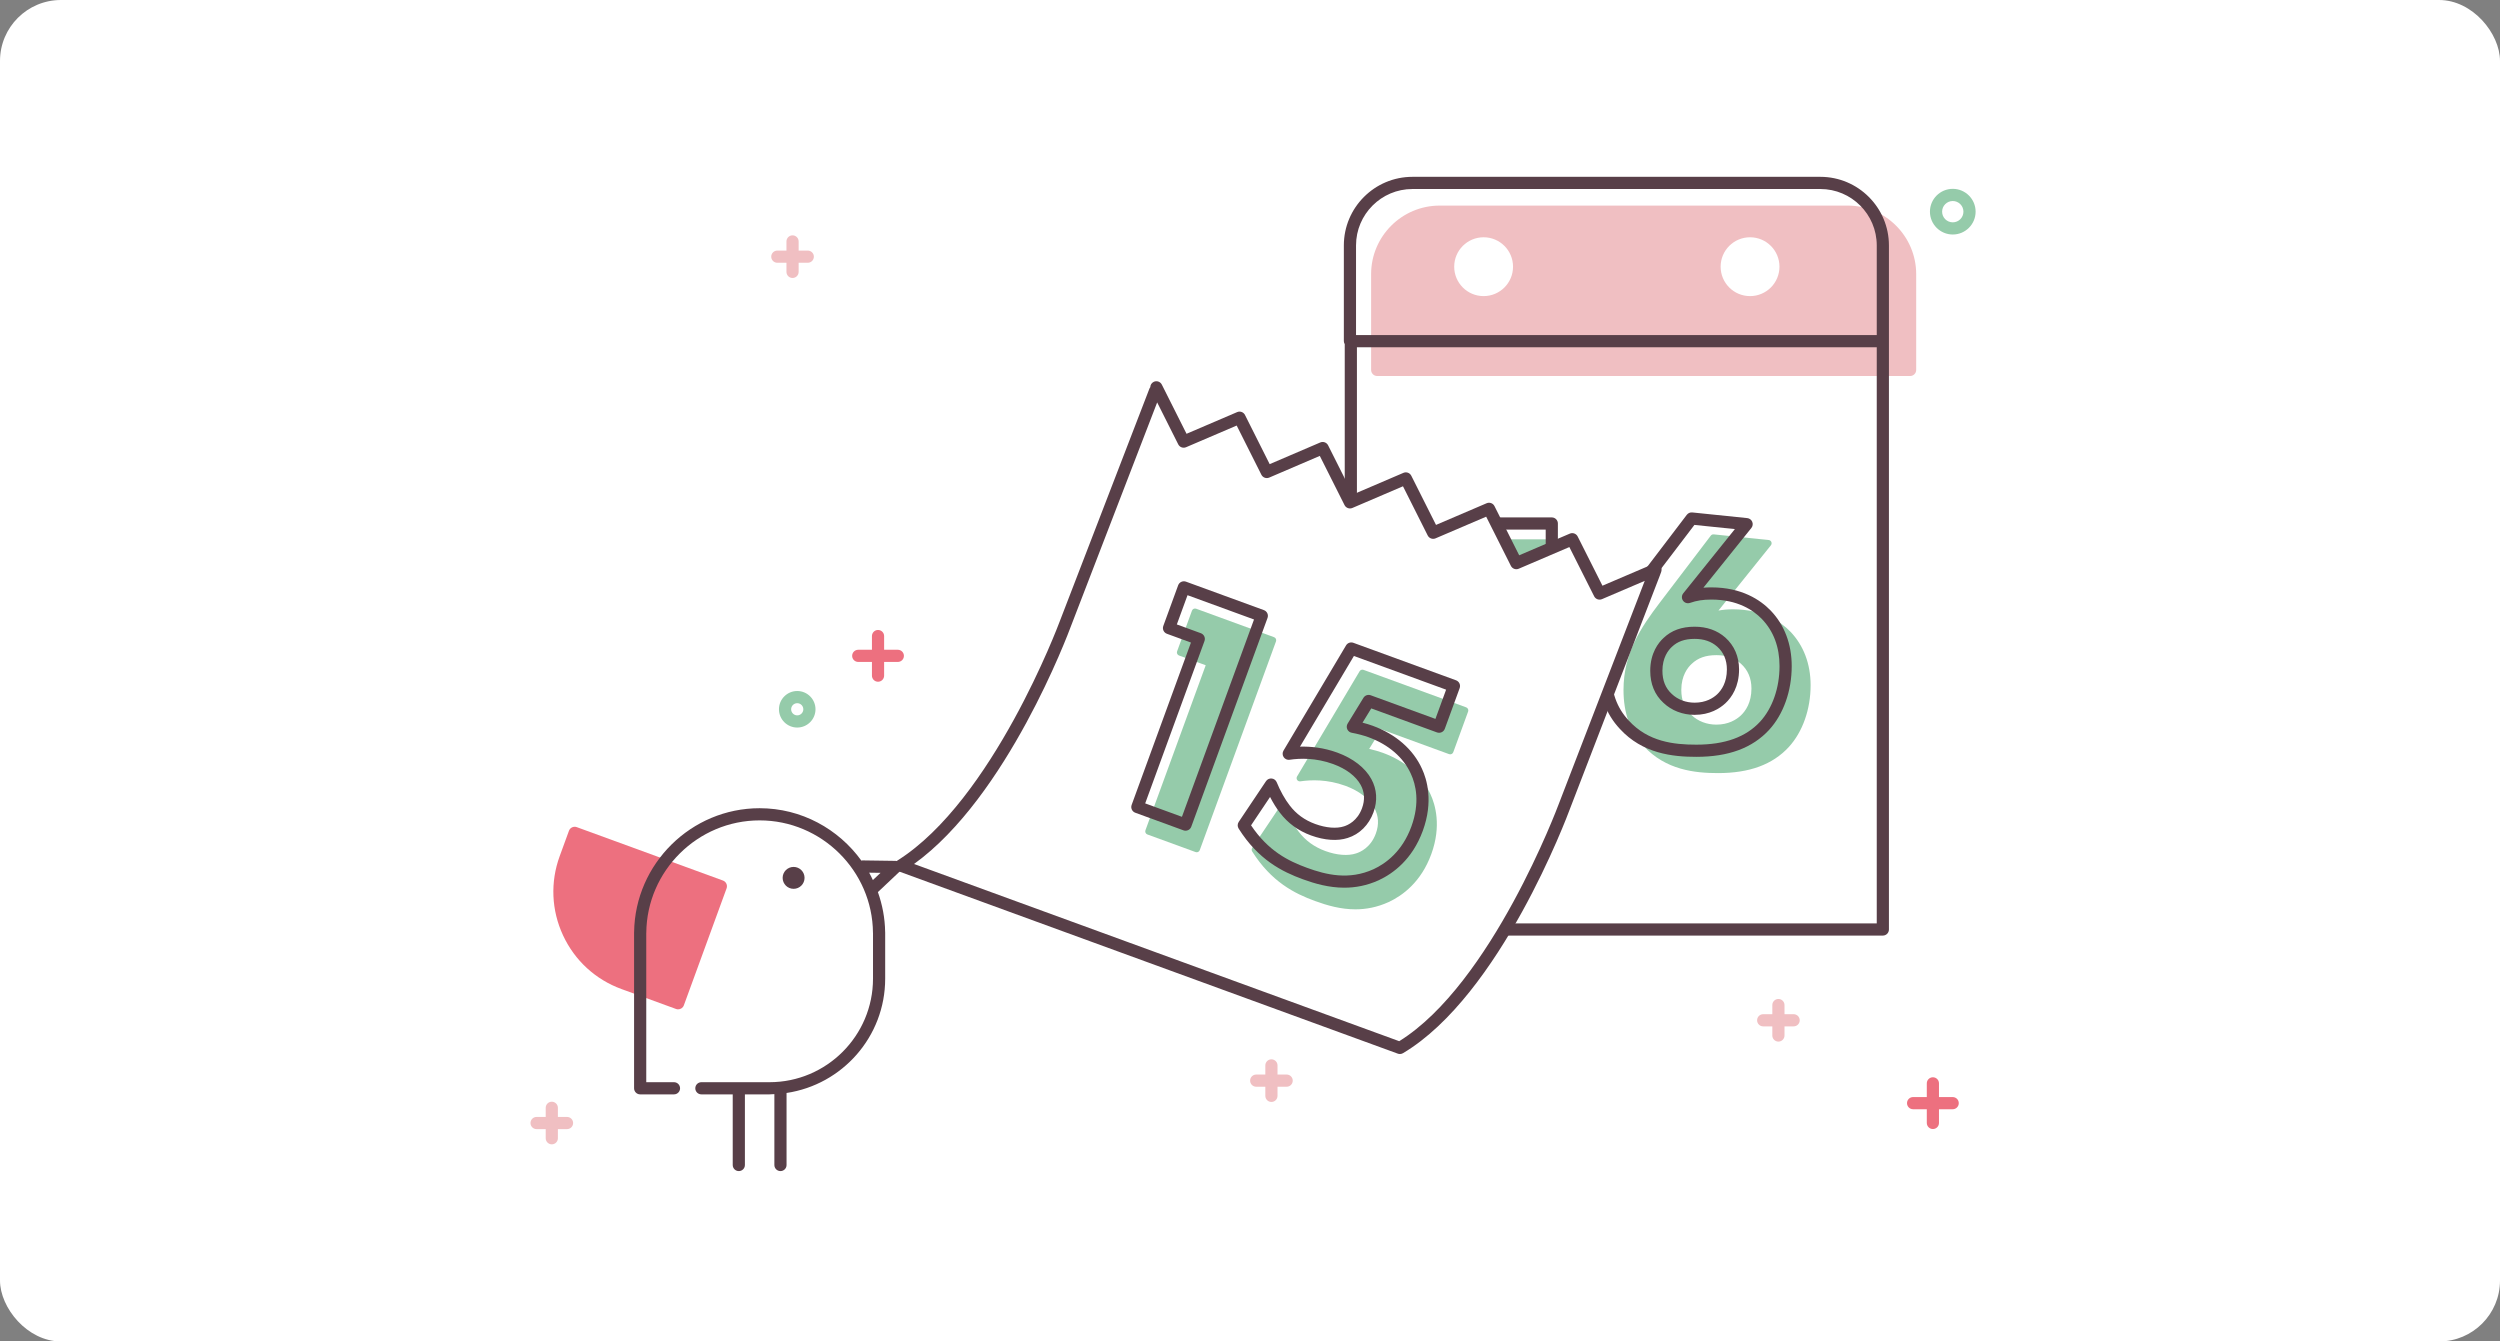 <?xml version="1.0" encoding="UTF-8"?>
<svg id="image" xmlns="http://www.w3.org/2000/svg" width="410" height="220" viewBox="0 0 410 220">
  <rect x="0" y="0" width="410" height="220" fill="#808080" stroke="none"/>
  <rect id="_長方形_789" data-name="長方形 789" width="410" height="220" rx="10" ry="10" fill="#fff"/>
  <g>
    <g>
      <g>
        <path d="M119.127,144.924c-.112-.24-.314-.426-.563-.517l-23.973-8.756c-.519-.188-1.091,.078-1.281,.595l-1.52,4.163c-1.558,4.264-1.361,8.88,.553,12.996,1.914,4.117,5.316,7.241,9.58,8.799l8.948,3.268c.113,.041,.229,.061,.343,.061,.408,0,.79-.252,.938-.656l7.009-19.188c.091-.249,.079-.524-.033-.764Z" fill="#ed707f"/>
        <circle cx="130.15" cy="143.971" r="1.797" fill="#583f48"/>
        <path d="M147.572,142.909c.296-.279,.393-.71,.246-1.088s-.51-.631-.916-.637l-5.436-.079h-.015c-.066,0-.124,.025-.186,.037-3.749-5.192-9.838-8.595-16.687-8.595-11.216,0-20.428,9.096-20.584,20.299-.004,.036-.006,.073-.006,.111v25.522c0,.552,.447,.999,.999,.999h5.545c.552,0,.999-.447,.999-.999s-.447-.999-.999-.999h-4.546v-24.425c.003-.03,.004-.059,.005-.09,.092-10.158,8.43-18.422,18.588-18.422s18.497,8.264,18.588,18.422c0,.03,.002,.06,.005,.09v7.448c0,9.361-7.616,16.977-16.977,16.977h-11.168c-.552,0-.999,.447-.999,.999s.447,.999,.999,.999h5.139v11.583c0,.552,.447,.999,.999,.999s.999-.447,.999-.999v-11.583h4.032c.27,0,.533-.029,.801-.041v11.624c0,.552,.447,.999,.999,.999s.999-.447,.999-.999v-11.813c9.137-1.36,16.176-9.235,16.176-18.745v-7.546c0-.037-.002-.074-.006-.11-.032-2.295-.462-4.494-1.193-6.552,.013-.011,.029-.014,.041-.026l3.562-3.36Zm-5.029,.21l1.868,.027-1.259,1.187c-.195-.409-.388-.82-.609-1.214Z" fill="#583f48"/>
      </g>
      <path d="M303.01,33.716h-66.902c-6.201,0-11.246,5.045-11.246,11.245v15.706c0,.552,.447,.999,.999,.999h87.396c.552,0,.999-.447,.999-.999v-15.706c0-6.2-5.045-11.245-11.245-11.245Z" fill="#f0bfc2"/>
      <path d="M298.539,29h-66.902c-6.201,0-11.246,5.045-11.246,11.246v15.706c0,.182,.062,.343,.146,.489v95.996c0,.552,.447,.999,.999,.999h87.249c.552,0,.999-.447,.999-.999V40.246c0-6.201-5.045-11.246-11.245-11.246Zm-76.15,11.246c0-5.099,4.149-9.248,9.248-9.248h66.902c5.099,0,9.248,4.149,9.248,9.248v14.708h-85.398v-14.708Zm85.398,111.193h-85.252V56.951h85.252v94.488Z" fill="#583f48"/>
      <g>
        <g>
          <path d="M258.059,88.454h-13.607c-.295,0-.533,.238-.533,.533v7.104c0,.295,.238,.533,.533,.533h4.659v28.813c0,.295,.238,.533,.533,.533h8.416c.295,0,.533-.238,.533-.533v-36.45c0-.295-.238-.533-.533-.533Z" fill="#95cbaa"/>
          <path d="M293.619,103.589c-1.615-1.67-4.557-3.66-9.4-3.66-.872,0-1.651,.064-2.391,.201l8.599-10.701c.122-.152,.152-.359,.077-.539-.076-.18-.243-.305-.437-.325l-9.017-.929c-.184-.019-.366,.059-.479,.207l-8.361,10.985c-3.139,4.129-5.956,8.33-5.956,14.312,0,3.821,1.084,6.835,3.31,9.213,3.604,3.93,8.411,4.435,12.196,4.435,5.147,0,8.94-1.397,11.597-4.271,2.276-2.489,3.582-6.186,3.582-10.142,0-3.486-1.147-6.524-3.319-8.787Zm-6.381,9.334c0,2.291-.948,3.668-1.745,4.42-.736,.683-2.028,1.495-4.007,1.495-1.565,0-3.006-.55-4.065-1.554-1.134-1.043-1.686-2.398-1.686-4.143,0-2.349,1.057-3.673,1.694-4.26,1.024-.981,2.313-1.437,4.057-1.437,1.637,0,2.952,.457,4.017,1.394,1.151,1.031,1.735,2.406,1.735,4.085Z" fill="#95cbaa"/>
        </g>
        <g>
          <path d="M254.494,123.303h-8.416c-.552,0-.999-.447-.999-.999v-28.347h-4.193c-.552,0-.999-.447-.999-.999v-7.104c0-.552,.447-.999,.999-.999h13.607c.552,0,.999,.447,.999,.999v36.45c0,.552-.447,.999-.999,.999Zm-7.417-1.997h6.418v-34.453h-11.61v5.107h4.193c.552,0,.999,.447,.999,.999v28.347Z" fill="#583f48"/>
          <path d="M278.195,124.122c-3.881,0-8.813-.521-12.539-4.586-2.307-2.465-3.432-5.584-3.432-9.528,0-6.127,2.862-10.399,6.051-14.594l8.361-10.985c.211-.277,.553-.424,.897-.389l9.017,.929c.364,.038,.678,.271,.819,.609s.086,.725-.143,1.01l-7.87,9.794c.414-.035,.845-.052,1.3-.052,5.006,0,8.057,2.068,9.735,3.802,2.258,2.352,3.451,5.502,3.451,9.11,0,4.071-1.35,7.882-3.705,10.456-2.752,2.978-6.656,4.423-11.94,4.423Zm-.31-38.037l-8.021,10.539c-2.974,3.912-5.643,7.88-5.643,13.385,0,3.461,.922,6.057,2.9,8.17,3.188,3.478,7.387,3.946,11.074,3.946,4.696,0,8.12-1.236,10.47-3.777,2.018-2.207,3.178-5.527,3.178-9.104,0-3.127-.973-5.726-2.891-7.724-1.406-1.454-3.99-3.19-8.296-3.19-1.357,0-2.402,.163-3.495,.546-.419,.147-.888-.002-1.145-.366-.257-.364-.242-.854,.037-1.202l8.468-10.537-6.634-.684Zm.037,31.152c-1.959,0-3.775-.699-5.113-1.968-1.436-1.32-2.17-3.093-2.17-5.26,0-2.933,1.366-4.629,2.18-5.38,1.295-1.24,2.969-1.849,5.103-1.849,1.997,0,3.691,.599,5.032,1.779,1.475,1.321,2.251,3.128,2.251,5.231,0,2.837-1.21,4.576-2.226,5.534l-.006,.006c-.937,.869-2.573,1.906-5.052,1.906Zm0-12.46c-1.617,0-2.804,.415-3.735,1.307-.587,.542-1.55,1.753-1.55,3.924,0,1.607,.502,2.85,1.535,3.8,.977,.927,2.305,1.431,3.75,1.431,1.828,0,3.015-.744,3.69-1.37,.729-.69,1.597-1.957,1.597-4.079,0-1.541-.532-2.799-1.58-3.737-.973-.857-2.188-1.276-3.706-1.276Zm4.372,9.821h0Z" fill="#583f48"/>
        </g>
      </g>
      <g>
        <g>
          <path d="M189.646,63.521l4.476,8.907,9.164-3.925,4.471,8.906,9.161-3.926,4.477,8.908,9.164-3.925,4.477,8.908,9.166-3.925,4.475,8.907,9.168-3.924,4.486,8.911,9.173-3.922-.221,.605-2.82,7.318-11.91,30.909s-11.132,30.184-26.973,39.609l-81.86-29.899c16.094-10.117,26.973-39.609,26.973-39.609l14.73-38.227" fill="#fff"/>
          <path d="M229.581,172.858c-.116,0-.232-.02-.343-.06l-81.86-29.898c-.358-.131-.61-.454-.651-.833-.04-.379,.139-.748,.462-.951,15.618-9.818,26.46-38.817,26.568-39.109l14.735-38.24c.038-.099,.091-.189,.154-.268,.008-.357,.209-.699,.551-.87,.493-.248,1.093-.049,1.341,.444l4.054,8.068,8.301-3.556c.485-.208,1.049-.002,1.285,.47l4.049,8.065,8.297-3.556c.486-.208,1.049-.003,1.286,.469l4.055,8.069,8.301-3.556c.485-.207,1.048-.001,1.285,.47l4.055,8.069,8.303-3.555c.485-.208,1.048-.002,1.285,.47l4.053,8.067,8.305-3.554c.484-.208,1.048-.002,1.285,.469l4.064,8.073,8.311-3.553c.365-.157,.79-.081,1.08,.194,.289,.274,.388,.694,.251,1.068l-.221,.605-14.736,38.243c-.454,1.233-11.433,30.611-27.394,40.108-.156,.093-.333,.14-.511,.14Zm-79.679-31.164l79.571,29.062c15.151-9.41,26.035-38.555,26.145-38.851l14.119-36.644-7.012,2.998c-.484,.207-1.048,.002-1.284-.469l-4.064-8.073-8.305,3.554c-.485,.208-1.048,.002-1.285-.47l-4.053-8.067-8.303,3.555c-.484,.207-1.048,.001-1.285-.47l-4.055-8.069-8.301,3.556c-.485,.207-1.048,.001-1.285-.47l-4.055-8.068-8.297,3.556c-.486,.209-1.049,.002-1.286-.47l-4.049-8.065-8.301,3.555c-.485,.207-1.049,.002-1.285-.47l-3.455-6.878-14.147,36.713c-.429,1.163-10.453,27.974-25.725,38.983Z" fill="#583f48"/>
        </g>
        <g>
          <path d="M208.946,104.498l-12.781-4.669c-.132-.048-.279-.042-.408,.018-.128,.059-.227,.168-.276,.3l-2.437,6.673c-.101,.277,.041,.583,.318,.684l4.375,1.598-9.885,27.065c-.048,.133-.042,.279,.018,.408s.168,.227,.3,.276l7.906,2.887c.06,.022,.122,.032,.183,.032,.217,0,.422-.134,.501-.35l12.505-34.238c.101-.277-.041-.583-.318-.684Z" fill="#95cbaa"/>
          <path d="M240.754,116.281c-.059-.128-.168-.227-.3-.276l-16.837-6.149c-.239-.088-.51,.008-.641,.228l-10.259,17.256c-.105,.177-.099,.399,.016,.57,.115,.171,.316,.258,.521,.23,1.741-.262,4.434-.347,7.376,.727,2.225,.813,3.914,2.103,4.757,3.634,.711,1.296,.795,2.71,.25,4.202-.837,2.291-2.54,3.039-3.243,3.257-1.323,.437-3.156,.296-5.033-.389-1.831-.67-3.27-1.718-4.405-3.212-.762-.969-1.617-2.497-2.179-3.893-.074-.183-.243-.311-.439-.331-.2-.02-.388,.07-.498,.234l-4.478,6.684c-.118,.175-.12,.402-.008,.581,3.148,4.996,6.971,6.912,10.295,8.126,1.994,.728,4.223,1.371,6.636,1.371,1.729,0,3.554-.33,5.454-1.195,2.265-1.052,5.315-3.269,6.99-7.854,1.698-4.647,.648-8.144-.127-9.809-1.367-3.049-4.141-5.466-7.81-6.807-.656-.239-1.468-.472-2.248-.646l1.966-3.209,11.14,4.068c.277,.1,.582-.041,.684-.318l2.437-6.673c.048-.133,.042-.279-.018-.408Z" fill="#95cbaa"/>
        </g>
        <g>
          <path d="M194.433,136.236c-.116,0-.232-.02-.343-.06l-7.905-2.888c-.518-.189-.785-.763-.595-1.281l9.726-26.627-3.939-1.438c-.249-.091-.451-.277-.563-.517-.112-.24-.123-.514-.033-.764l2.437-6.673c.091-.249,.277-.451,.517-.563,.24-.111,.514-.123,.764-.033l12.781,4.669c.518,.189,.785,.763,.595,1.281l-12.505,34.238c-.091,.249-.277,.451-.517,.563-.133,.062-.277,.093-.421,.093Zm-6.624-4.482l6.029,2.203,11.82-32.362-10.905-3.984-1.752,4.797,3.939,1.438c.249,.091,.451,.277,.563,.517,.112,.24,.123,.514,.033,.764l-9.726,26.627Z" fill="#583f48"/>
          <path d="M220.468,145.582c-2.544,0-4.863-.675-6.804-1.384-3.398-1.242-7.307-3.2-10.53-8.315-.21-.334-.204-.76,.015-1.088l4.478-6.685c.206-.307,.564-.474,.933-.437,.368,.039,.685,.277,.823,.62,.547,1.36,1.377,2.843,2.113,3.778,1.084,1.428,2.454,2.425,4.199,3.063,1.78,.649,3.503,.789,4.726,.385,.645-.201,2.188-.88,2.953-2.975,.497-1.361,.423-2.646-.221-3.818-.782-1.43-2.383-2.644-4.508-3.42-2.85-1.041-5.46-.957-7.147-.704-.379,.06-.762-.11-.977-.431-.215-.32-.227-.735-.029-1.067l10.259-17.256c.245-.413,.75-.592,1.201-.428l16.837,6.149c.249,.091,.451,.277,.563,.517,.112,.24,.123,.514,.033,.764l-2.437,6.673c-.19,.517-.763,.784-1.281,.595l-10.782-3.938-1.432,2.337c.592,.152,1.171,.328,1.675,.512,3.788,1.384,6.656,3.889,8.076,7.053,.802,1.724,1.894,5.354,.139,10.159-1.729,4.733-4.887,7.027-7.232,8.118-1.956,.889-3.854,1.223-5.641,1.223Zm-15.293-10.224c2.815,4.192,6.067,5.829,9.174,6.963,3.13,1.144,6.878,2.065,10.925,.223,1.995-.928,4.696-2.898,6.19-6.989,1.432-3.922,.747-6.865-.08-8.644-1.203-2.68-3.667-4.809-6.945-6.006-.791-.29-1.845-.569-2.749-.73-.325-.058-.601-.272-.736-.573-.136-.301-.113-.65,.059-.931l2.592-4.231c.249-.406,.75-.578,1.194-.416l10.611,3.876,1.752-4.797-15.121-5.523-8.84,14.868c1.731-.048,3.86,.154,6.125,.981,2.581,.943,4.561,2.483,5.575,4.337,.919,1.675,1.039,3.565,.346,5.463-.755,2.066-2.293,3.593-4.219,4.192-1.649,.546-3.794,.402-6.022-.411-2.087-.763-3.8-2.014-5.094-3.718-.543-.69-1.116-1.611-1.621-2.59l-3.119,4.657Z" fill="#583f48"/>
        </g>
      </g>
      <circle cx="243.313" cy="43.737" r="4.824" fill="#fff"/>
      <circle cx="287.008" cy="43.737" r="4.824" fill="#fff"/>
    </g>
    <path d="M147.243,106.561h-2.247v-2.247c0-.552-.447-.999-.999-.999s-.999,.447-.999,.999v2.247h-2.247c-.552,0-.999,.447-.999,.999s.447,.999,.999,.999h2.247v2.247c0,.552,.447,.999,.999,.999s.999-.447,.999-.999v-2.247h2.247c.552,0,.999-.447,.999-.999s-.447-.999-.999-.999Z" fill="#ed707f"/>
    <path d="M320.24,179.918h-2.247v-2.247c0-.552-.447-.999-.999-.999s-.999,.447-.999,.999v2.247h-2.247c-.552,0-.999,.447-.999,.999s.447,.999,.999,.999h2.247v2.247c0,.552,.447,.999,.999,.999s.999-.447,.999-.999v-2.247h2.247c.552,0,.999-.447,.999-.999s-.447-.999-.999-.999Z" fill="#ed707f"/>
    <path d="M92.992,183.178h-1.498v-1.498c0-.552-.447-.999-.999-.999s-.999,.447-.999,.999v1.498h-1.498c-.552,0-.999,.447-.999,.999s.447,.999,.999,.999h1.498v1.498c0,.552,.447,.999,.999,.999s.999-.447,.999-.999v-1.498h1.498c.552,0,.999-.447,.999-.999s-.447-.999-.999-.999Z" fill="#f0bfc2"/>
    <path d="M294.156,166.328h-1.498v-1.498c0-.552-.447-.999-.999-.999s-.999,.447-.999,.999v1.498h-1.498c-.552,0-.999,.447-.999,.999s.447,.999,.999,.999h1.498v1.498c0,.552,.447,.999,.999,.999s.999-.447,.999-.999v-1.498h1.498c.552,0,.999-.447,.999-.999s-.447-.999-.999-.999Z" fill="#f0bfc2"/>
    <path d="M211.01,176.226h-1.498v-1.498c0-.552-.447-.999-.999-.999s-.999,.447-.999,.999v1.498h-1.498c-.552,0-.999,.447-.999,.999s.447,.999,.999,.999h1.498v1.498c0,.552,.447,.999,.999,.999s.999-.447,.999-.999v-1.498h1.498c.552,0,.999-.447,.999-.999s-.447-.999-.999-.999Z" fill="#f0bfc2"/>
    <g>
      <path d="M132.475,43.093h-4.994c-.552,0-.999-.447-.999-.999s.447-.999,.999-.999h4.994c.552,0,.999,.447,.999,.999s-.447,.999-.999,.999Z" fill="#f0bfc2"/>
      <path d="M129.978,45.589c-.552,0-.999-.447-.999-.999v-4.994c0-.552,.447-.999,.999-.999s.999,.447,.999,.999v4.994c0,.552-.447,.999-.999,.999Z" fill="#f0bfc2"/>
    </g>
    <path d="M130.746,119.318c-1.652,0-2.996-1.344-2.996-2.996s1.344-2.996,2.996-2.996,2.996,1.344,2.996,2.996-1.344,2.996-2.996,2.996Zm0-3.995c-.551,0-.999,.448-.999,.999s.448,.999,.999,.999,.999-.448,.999-.999-.448-.999-.999-.999Z" fill="#95cbaa"/>
    <path d="M320.255,38.46c-2.065,0-3.745-1.68-3.745-3.745s1.68-3.745,3.745-3.745,3.745,1.68,3.745,3.745-1.68,3.745-3.745,3.745Zm0-5.493c-.964,0-1.748,.784-1.748,1.748s.784,1.748,1.748,1.748,1.748-.784,1.748-1.748-.784-1.748-1.748-1.748Z" fill="#95cbaa"/>
  </g>
</svg>